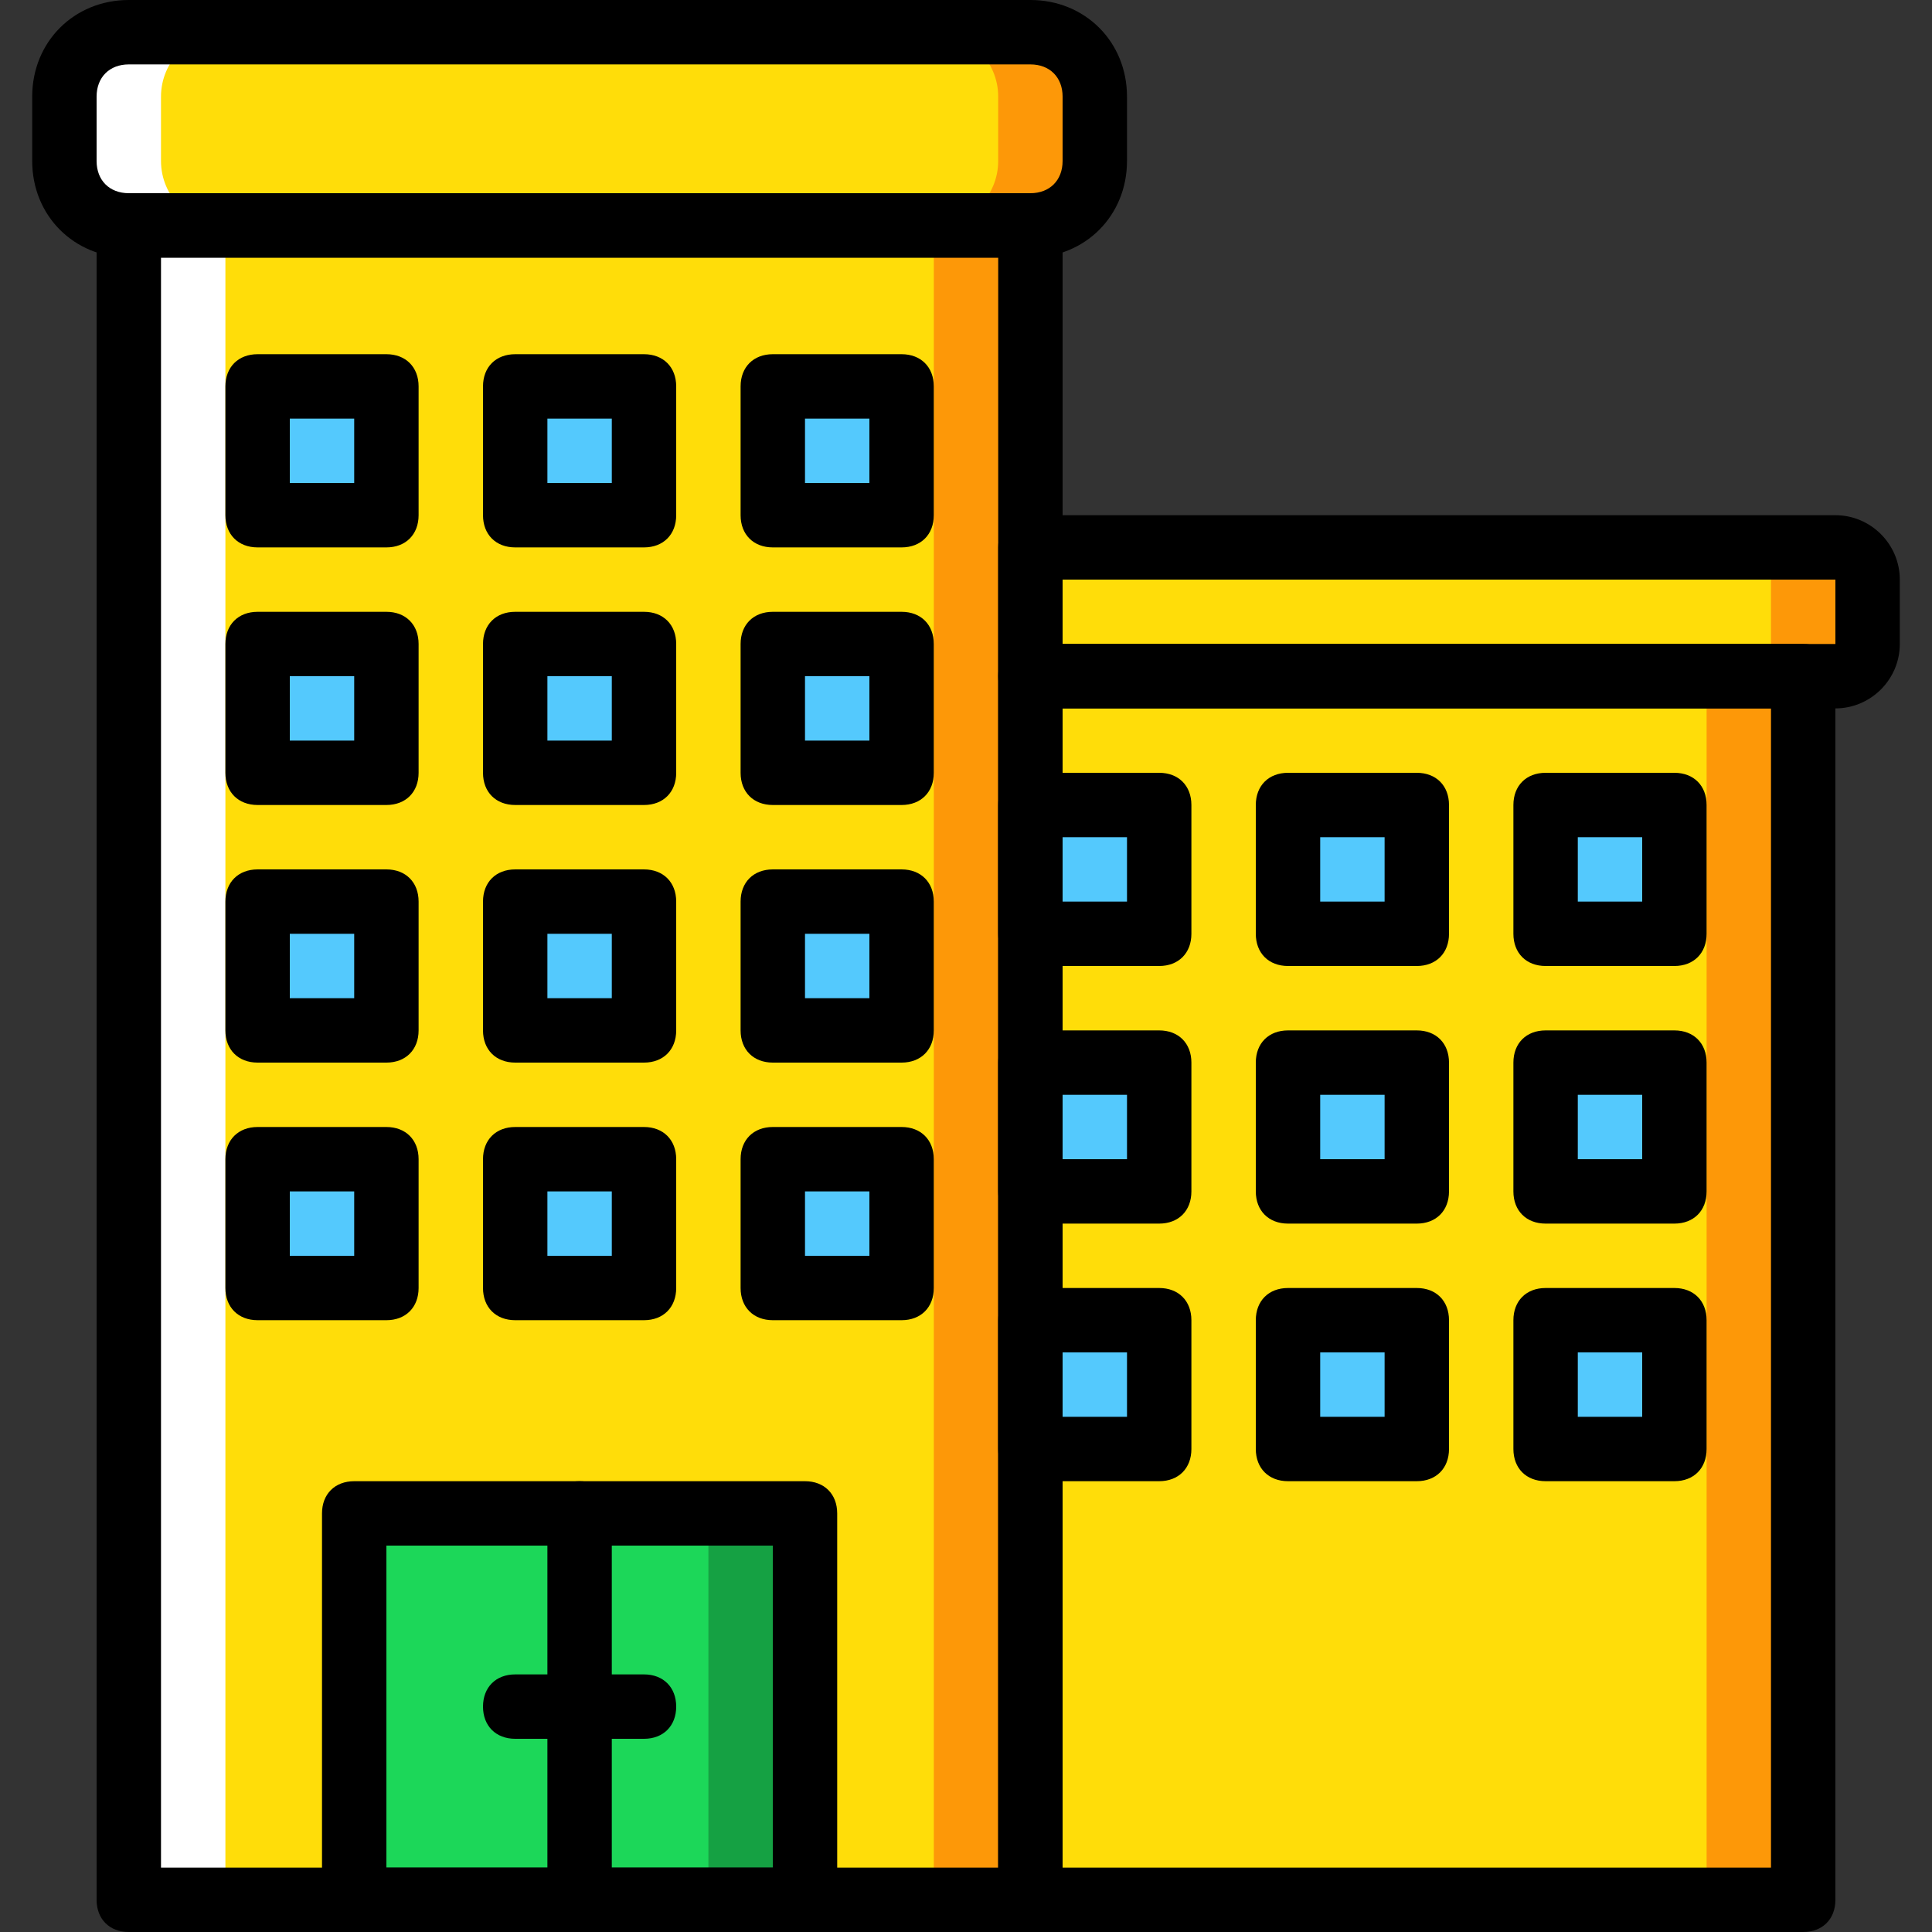 <?xml version="1.0" encoding="iso-8859-1"?>
<!-- Uploaded to: SVG Repo, www.svgrepo.com, Generator: SVG Repo Mixer Tools -->
<svg height="800px" width="800px" version="1.1" id="Layer_1" xmlns="http://www.w3.org/2000/svg" xmlns:xlink="http://www.w3.org/1999/xlink" 
	 viewBox="0 0 512 512" xml:space="preserve">
<rect x="0" y="0" width="512" height="512" fill="#333333" stroke="none"/>
<g transform="translate(1 1)">
	<path style="fill:#FD9808;" d="M272.067,178.2H485.4c5.12,0,8.533-3.413,8.533-8.533V152.6c0-5.12-3.413-8.533-8.533-8.533H272.067
		V178.2z"/>
	<path style="fill:#FFDD09;" d="M263.533,178.2H459.8c5.12,0,8.533-3.413,8.533-8.533V152.6c0-5.12-3.413-8.533-8.533-8.533H263.533
		V178.2z"/>
	<polygon style="fill:#FD9808;" points="272.067,502.467 476.867,502.467 476.867,178.2 272.067,178.2 	"/>
	<polygon style="fill:#FFDD09;" points="280.6,502.467 451.267,502.467 451.267,178.2 280.6,178.2 	"/>
	<path style="fill:#FD9808;" d="M272.067,58.733h-59.733c-9.387,0-17.067-7.68-17.067-17.067V24.6
		c0-9.387,7.68-17.067,17.067-17.067h59.733c9.387,0,17.067,7.68,17.067,17.067v17.067
		C289.133,51.053,281.453,58.733,272.067,58.733"/>
	<path style="fill:#FFFFFF;" d="M92.867,58.733H33.133c-9.387,0-17.067-7.68-17.067-17.067V24.6c0-9.387,7.68-17.067,17.067-17.067
		h59.733c9.387,0,17.067,7.68,17.067,17.067v17.067C109.933,51.053,102.253,58.733,92.867,58.733"/>
	<g>
		<polygon style="fill:#54C9FD;" points="408.6,246.467 442.733,246.467 442.733,212.333 408.6,212.333 		"/>
		<polygon style="fill:#54C9FD;" points="408.6,314.733 442.733,314.733 442.733,280.6 408.6,280.6 		"/>
		<polygon style="fill:#54C9FD;" points="408.6,383 442.733,383 442.733,348.867 408.6,348.867 		"/>
		<polygon style="fill:#54C9FD;" points="340.333,246.467 374.467,246.467 374.467,212.333 340.333,212.333 		"/>
		<polygon style="fill:#54C9FD;" points="340.333,314.733 374.467,314.733 374.467,280.6 340.333,280.6 		"/>
		<polygon style="fill:#54C9FD;" points="340.333,383 374.467,383 374.467,348.867 340.333,348.867 		"/>
		<polygon style="fill:#54C9FD;" points="272.067,246.467 306.2,246.467 306.2,212.333 272.067,212.333 		"/>
		<polygon style="fill:#54C9FD;" points="272.067,314.733 306.2,314.733 306.2,280.6 272.067,280.6 		"/>
		<polygon style="fill:#54C9FD;" points="272.067,383 306.2,383 306.2,348.867 272.067,348.867 		"/>
	</g>
	<path style="fill:#FFDD09;" d="M246.467,58.733H58.733c-9.387,0-17.067-7.68-17.067-17.067V24.6c0-9.387,7.68-17.067,17.067-17.067
		h187.733c9.387,0,17.067,7.68,17.067,17.067v17.067C263.533,51.053,255.853,58.733,246.467,58.733"/>
	<polygon style="fill:#FD9808;" points="33.133,502.467 272.067,502.467 272.067,58.733 33.133,58.733 	"/>
	<polygon style="fill:#FFDD09;" points="33.133,502.467 246.467,502.467 246.467,58.733 33.133,58.733 	"/>
	<polygon style="fill:#FFFFFF;" points="33.133,502.467 58.733,502.467 58.733,58.733 33.133,58.733 	"/>
	<polygon style="fill:#15A143;" points="92.867,502.467 212.333,502.467 212.333,400.067 92.867,400.067 	"/>
	<g>
		<polygon style="fill:#54C9FD;" points="67.267,135.533 101.4,135.533 101.4,101.4 67.267,101.4 		"/>
		<polygon style="fill:#54C9FD;" points="135.533,135.533 169.667,135.533 169.667,101.4 135.533,101.4 		"/>
		<polygon style="fill:#54C9FD;" points="203.8,135.533 237.933,135.533 237.933,101.4 203.8,101.4 		"/>
		<polygon style="fill:#54C9FD;" points="67.267,203.8 101.4,203.8 101.4,169.667 67.267,169.667 		"/>
		<polygon style="fill:#54C9FD;" points="135.533,203.8 169.667,203.8 169.667,169.667 135.533,169.667 		"/>
		<polygon style="fill:#54C9FD;" points="203.8,203.8 237.933,203.8 237.933,169.667 203.8,169.667 		"/>
		<polygon style="fill:#54C9FD;" points="67.267,272.067 101.4,272.067 101.4,237.933 67.267,237.933 		"/>
		<polygon style="fill:#54C9FD;" points="135.533,272.067 169.667,272.067 169.667,237.933 135.533,237.933 		"/>
		<polygon style="fill:#54C9FD;" points="203.8,272.067 237.933,272.067 237.933,237.933 203.8,237.933 		"/>
		<polygon style="fill:#54C9FD;" points="67.267,340.333 101.4,340.333 101.4,306.2 67.267,306.2 		"/>
		<polygon style="fill:#54C9FD;" points="135.533,340.333 169.667,340.333 169.667,306.2 135.533,306.2 		"/>
		<polygon style="fill:#54C9FD;" points="203.8,340.333 237.933,340.333 237.933,306.2 203.8,306.2 		"/>
	</g>
	<polygon style="fill:#1CD759;" points="92.867,502.467 186.733,502.467 186.733,400.067 92.867,400.067 	"/>
	<path d="M212.333,511H92.867c-5.12,0-8.533-3.413-8.533-8.533v-102.4c0-5.12,3.413-8.533,8.533-8.533h119.467
		c5.12,0,8.533,3.413,8.533,8.533v102.4C220.867,507.587,217.453,511,212.333,511z M101.4,493.933h102.4V408.6H101.4V493.933z"/>
	<path d="M272.067,511H33.133c-5.12,0-8.533-3.413-8.533-8.533V58.733c0-5.12,3.413-8.533,8.533-8.533h238.933
		c5.12,0,8.533,3.413,8.533,8.533v443.733C280.6,507.587,277.187,511,272.067,511z M41.667,493.933h221.867V67.267H41.667V493.933z"
		/>
	<path d="M272.067,67.267H33.133c-14.507,0-25.6-11.093-25.6-25.6V24.6c0-14.507,11.093-25.6,25.6-25.6h238.933
		c14.507,0,25.6,11.093,25.6,25.6v17.067C297.667,56.173,286.573,67.267,272.067,67.267z M33.133,16.067
		c-5.12,0-8.533,3.413-8.533,8.533v17.067c0,5.12,3.413,8.533,8.533,8.533h238.933c5.12,0,8.533-3.413,8.533-8.533V24.6
		c0-5.12-3.413-8.533-8.533-8.533H33.133z"/>
	<path d="M476.867,511h-204.8c-5.12,0-8.533-3.413-8.533-8.533V178.2c0-5.12,3.413-8.533,8.533-8.533h204.8
		c5.12,0,8.533,3.413,8.533,8.533v324.267C485.4,507.587,481.987,511,476.867,511z M280.6,493.933h187.733v-307.2H280.6V493.933z"/>
	<path d="M485.4,186.733H272.067c-5.12,0-8.533-3.413-8.533-8.533v-34.133c0-5.12,3.413-8.533,8.533-8.533H485.4
		c9.387,0,17.067,7.68,17.067,17.067v17.067C502.467,179.053,494.787,186.733,485.4,186.733z M280.6,169.667h204.8V152.6H280.6
		V169.667z"/>
	<path d="M101.4,144.067H67.267c-5.12,0-8.533-3.413-8.533-8.533V101.4c0-5.12,3.413-8.533,8.533-8.533H101.4
		c5.12,0,8.533,3.413,8.533,8.533v34.133C109.933,140.653,106.52,144.067,101.4,144.067z M75.8,127h17.067v-17.067H75.8V127z"/>
	<path d="M169.667,144.067h-34.133c-5.12,0-8.533-3.413-8.533-8.533V101.4c0-5.12,3.413-8.533,8.533-8.533h34.133
		c5.12,0,8.533,3.413,8.533,8.533v34.133C178.2,140.653,174.787,144.067,169.667,144.067z M144.067,127h17.067v-17.067h-17.067V127z
		"/>
	<path d="M237.933,144.067H203.8c-5.12,0-8.533-3.413-8.533-8.533V101.4c0-5.12,3.413-8.533,8.533-8.533h34.133
		c5.12,0,8.533,3.413,8.533,8.533v34.133C246.467,140.653,243.053,144.067,237.933,144.067z M212.333,127H229.4v-17.067h-17.067V127
		z"/>
	<path d="M101.4,212.333H67.267c-5.12,0-8.533-3.413-8.533-8.533v-34.133c0-5.12,3.413-8.533,8.533-8.533H101.4
		c5.12,0,8.533,3.413,8.533,8.533V203.8C109.933,208.92,106.52,212.333,101.4,212.333z M75.8,195.267h17.067V178.2H75.8V195.267z"/>
	<path d="M169.667,212.333h-34.133c-5.12,0-8.533-3.413-8.533-8.533v-34.133c0-5.12,3.413-8.533,8.533-8.533h34.133
		c5.12,0,8.533,3.413,8.533,8.533V203.8C178.2,208.92,174.787,212.333,169.667,212.333z M144.067,195.267h17.067V178.2h-17.067
		V195.267z"/>
	<path d="M237.933,212.333H203.8c-5.12,0-8.533-3.413-8.533-8.533v-34.133c0-5.12,3.413-8.533,8.533-8.533h34.133
		c5.12,0,8.533,3.413,8.533,8.533V203.8C246.467,208.92,243.053,212.333,237.933,212.333z M212.333,195.267H229.4V178.2h-17.067
		V195.267z"/>
	<path d="M101.4,280.6H67.267c-5.12,0-8.533-3.413-8.533-8.533v-34.133c0-5.12,3.413-8.533,8.533-8.533H101.4
		c5.12,0,8.533,3.413,8.533,8.533v34.133C109.933,277.187,106.52,280.6,101.4,280.6z M75.8,263.533h17.067v-17.067H75.8V263.533z"/>
	<path d="M169.667,280.6h-34.133c-5.12,0-8.533-3.413-8.533-8.533v-34.133c0-5.12,3.413-8.533,8.533-8.533h34.133
		c5.12,0,8.533,3.413,8.533,8.533v34.133C178.2,277.187,174.787,280.6,169.667,280.6z M144.067,263.533h17.067v-17.067h-17.067
		V263.533z"/>
	<path d="M237.933,280.6H203.8c-5.12,0-8.533-3.413-8.533-8.533v-34.133c0-5.12,3.413-8.533,8.533-8.533h34.133
		c5.12,0,8.533,3.413,8.533,8.533v34.133C246.467,277.187,243.053,280.6,237.933,280.6z M212.333,263.533H229.4v-17.067h-17.067
		V263.533z"/>
	<path d="M101.4,348.867H67.267c-5.12,0-8.533-3.413-8.533-8.533V306.2c0-5.12,3.413-8.533,8.533-8.533H101.4
		c5.12,0,8.533,3.413,8.533,8.533v34.133C109.933,345.453,106.52,348.867,101.4,348.867z M75.8,331.8h17.067v-17.067H75.8V331.8z"/>
	<path d="M169.667,348.867h-34.133c-5.12,0-8.533-3.413-8.533-8.533V306.2c0-5.12,3.413-8.533,8.533-8.533h34.133
		c5.12,0,8.533,3.413,8.533,8.533v34.133C178.2,345.453,174.787,348.867,169.667,348.867z M144.067,331.8h17.067v-17.067h-17.067
		V331.8z"/>
	<path d="M237.933,348.867H203.8c-5.12,0-8.533-3.413-8.533-8.533V306.2c0-5.12,3.413-8.533,8.533-8.533h34.133
		c5.12,0,8.533,3.413,8.533,8.533v34.133C246.467,345.453,243.053,348.867,237.933,348.867z M212.333,331.8H229.4v-17.067h-17.067
		V331.8z"/>
	<path d="M442.733,255H408.6c-5.12,0-8.533-3.413-8.533-8.533v-34.133c0-5.12,3.413-8.533,8.533-8.533h34.133
		c5.12,0,8.533,3.413,8.533,8.533v34.133C451.267,251.587,447.853,255,442.733,255z M417.133,237.933H434.2v-17.067h-17.067V237.933
		z"/>
	<path d="M442.733,323.267H408.6c-5.12,0-8.533-3.413-8.533-8.533V280.6c0-5.12,3.413-8.533,8.533-8.533h34.133
		c5.12,0,8.533,3.413,8.533,8.533v34.133C451.267,319.853,447.853,323.267,442.733,323.267z M417.133,306.2H434.2v-17.067h-17.067
		V306.2z"/>
	<path d="M442.733,391.533H408.6c-5.12,0-8.533-3.413-8.533-8.533v-34.133c0-5.12,3.413-8.533,8.533-8.533h34.133
		c5.12,0,8.533,3.413,8.533,8.533V383C451.267,388.12,447.853,391.533,442.733,391.533z M417.133,374.467H434.2V357.4h-17.067
		V374.467z"/>
	<path d="M374.467,255h-34.133c-5.12,0-8.533-3.413-8.533-8.533v-34.133c0-5.12,3.413-8.533,8.533-8.533h34.133
		c5.12,0,8.533,3.413,8.533,8.533v34.133C383,251.587,379.587,255,374.467,255z M348.867,237.933h17.067v-17.067h-17.067V237.933z"
		/>
	<path d="M374.467,323.267h-34.133c-5.12,0-8.533-3.413-8.533-8.533V280.6c0-5.12,3.413-8.533,8.533-8.533h34.133
		c5.12,0,8.533,3.413,8.533,8.533v34.133C383,319.853,379.587,323.267,374.467,323.267z M348.867,306.2h17.067v-17.067h-17.067
		V306.2z"/>
	<path d="M374.467,391.533h-34.133c-5.12,0-8.533-3.413-8.533-8.533v-34.133c0-5.12,3.413-8.533,8.533-8.533h34.133
		c5.12,0,8.533,3.413,8.533,8.533V383C383,388.12,379.587,391.533,374.467,391.533z M348.867,374.467h17.067V357.4h-17.067V374.467z
		"/>
	<path d="M306.2,255h-34.133c-5.12,0-8.533-3.413-8.533-8.533v-34.133c0-5.12,3.413-8.533,8.533-8.533H306.2
		c5.12,0,8.533,3.413,8.533,8.533v34.133C314.733,251.587,311.32,255,306.2,255z M280.6,237.933h17.067v-17.067H280.6V237.933z"/>
	<path d="M306.2,323.267h-34.133c-5.12,0-8.533-3.413-8.533-8.533V280.6c0-5.12,3.413-8.533,8.533-8.533H306.2
		c5.12,0,8.533,3.413,8.533,8.533v34.133C314.733,319.853,311.32,323.267,306.2,323.267z M280.6,306.2h17.067v-17.067H280.6V306.2z"
		/>
	<path d="M306.2,391.533h-34.133c-5.12,0-8.533-3.413-8.533-8.533v-34.133c0-5.12,3.413-8.533,8.533-8.533H306.2
		c5.12,0,8.533,3.413,8.533,8.533V383C314.733,388.12,311.32,391.533,306.2,391.533z M280.6,374.467h17.067V357.4H280.6V374.467z"/>
	<path d="M152.6,510.147c-5.12,0-8.533-3.413-8.533-8.533V400.067c0-5.12,3.413-8.533,8.533-8.533c5.12,0,8.533,3.413,8.533,8.533
		v101.547C161.133,505.88,157.72,510.147,152.6,510.147z"/>
	<path d="M169.667,459.8h-34.133c-5.12,0-8.533-3.413-8.533-8.533s3.413-8.533,8.533-8.533h34.133c5.12,0,8.533,3.413,8.533,8.533
		S174.787,459.8,169.667,459.8z"/>
</g>
</svg>